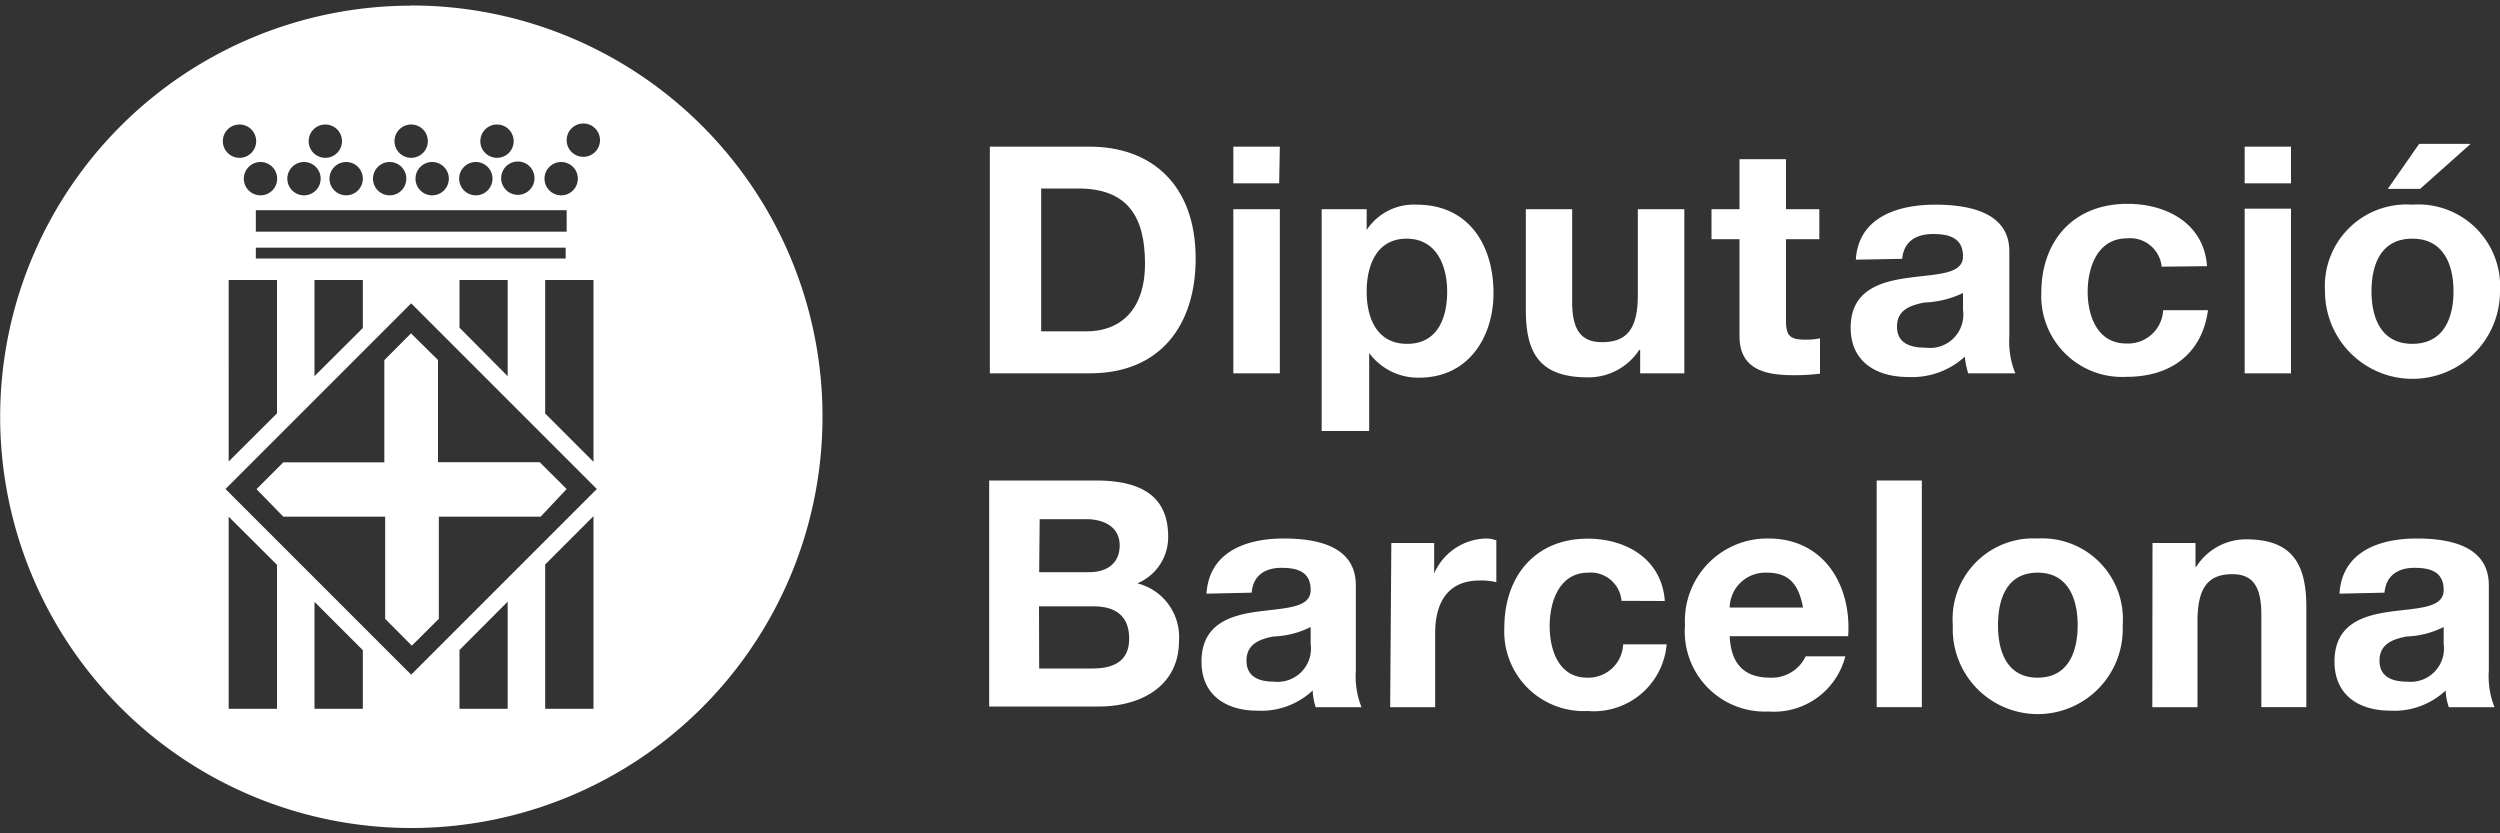 <svg id="Capa_1" data-name="Capa 1" xmlns="http://www.w3.org/2000/svg" viewBox="0 0 150 50"><rect x="0" y="0" width="150" height="50" fill="#333333" stroke="none"/><defs><style>.cls-1{fill:#fff;}</style></defs><path class="cls-1" d="M59.39,8.8h6c3.62,0,6.35,2.21,6.35,6.72,0,3.94-2.08,6.88-6.35,6.88h-6Zm3.08,11.08h2.74c1.79,0,3.49-1.06,3.49-4.07,0-2.75-1-4.5-4-4.5H62.47Z"/><path class="cls-1" d="M76.75,11H74V8.8h2.79ZM74,12.55h2.79V22.4H74Z"/><path class="cls-1" d="M79.3,12.55H82V13.8h0a3.38,3.38,0,0,1,3-1.52c3.18,0,4.61,2.5,4.61,5.3,0,2.63-1.49,5.08-4.46,5.08a3.64,3.64,0,0,1-3-1.48h0v4.68H79.3Zm7.53,4.95c0-1.56-.64-3.18-2.43-3.18S82,15.9,82,17.5s.62,3.13,2.43,3.13S86.83,19.1,86.83,17.5Z"/><path class="cls-1" d="M101.06,22.4H98.41V21h-.06a3.63,3.63,0,0,1-3.1,1.64c-3,0-3.7-1.61-3.7-4.06V12.55h2.78v5.56c0,1.62.49,2.42,1.79,2.42,1.51,0,2.15-.82,2.15-2.82V12.55h2.79Z"/><path class="cls-1" d="M107.16,12.55h2v1.8h-2v4.89c0,.91.23,1.14,1.18,1.14a4.17,4.17,0,0,0,.86-.08v2.12a12,12,0,0,1-1.63.09c-1.71,0-3.2-.38-3.2-2.34V14.35h-1.68v-1.8h1.68v-3h2.79Z"/><path class="cls-1" d="M111.35,15.58c.15-2.53,2.49-3.3,4.76-3.3,2,0,4.45.44,4.45,2.8v5.13a5,5,0,0,0,.36,2.19h-2.83a5.11,5.11,0,0,1-.2-1,4.69,4.69,0,0,1-3.4,1.22c-1.93,0-3.45-.93-3.45-2.95,0-2.23,1.72-2.76,3.45-3s3.29-.19,3.29-1.29-.82-1.34-1.8-1.34-1.75.42-1.85,1.49Zm6.43,2a5.78,5.78,0,0,1-2.31.57c-.87.17-1.65.45-1.65,1.45s.8,1.26,1.71,1.26a2,2,0,0,0,2.25-2.27Z"/><path class="cls-1" d="M129.7,16a1.9,1.9,0,0,0-2.07-1.7c-1.79,0-2.37,1.76-2.37,3.2s.57,3.11,2.32,3.11a2.11,2.11,0,0,0,2.21-2h2.69c-.35,2.6-2.22,4-4.88,4a4.85,4.85,0,0,1-5.12-5.05c0-3.06,1.88-5.33,5.17-5.33,2.4,0,4.6,1.22,4.77,3.74Z"/><path class="cls-1" d="M137.46,11h-2.78V8.8h2.78Zm-2.78,1.52h2.78V22.4h-2.78Z"/><path class="cls-1" d="M144.74,12.28a4.91,4.91,0,0,1,5.26,5.2,5.25,5.25,0,0,1-10.5,0A4.9,4.9,0,0,1,144.74,12.28Zm0,8.35c1.9,0,2.47-1.59,2.47-3.15s-.57-3.16-2.47-3.16-2.45,1.58-2.45,3.16S142.86,20.63,144.74,20.63Zm.47-9.3h-1.94l1.88-2.7h3.09Z"/><path class="cls-1" d="M59.35,28.83h6.39c2.6,0,4.35.84,4.35,3.37A3,3,0,0,1,68.24,35a3.32,3.32,0,0,1,2.5,3.45c0,2.76-2.35,3.94-4.8,3.94H59.35Zm3,5.5h3c1,0,1.83-.47,1.83-1.61s-1-1.57-2-1.57h-2.8Zm0,5.78h3.2c1.18,0,2.2-.38,2.2-1.79s-.87-1.94-2.15-1.94H62.34Z"/><path class="cls-1" d="M72.39,35.62c.16-2.54,2.42-3.31,4.63-3.31,2,0,4.33.45,4.33,2.81v5.12a5,5,0,0,0,.34,2.19H78.94a3.8,3.8,0,0,1-.18-1,4.51,4.51,0,0,1-3.32,1.21c-1.86,0-3.35-.92-3.35-2.94,0-2.23,1.68-2.77,3.35-3s3.2-.2,3.2-1.3-.8-1.33-1.75-1.33-1.7.42-1.79,1.49Zm6.25,2a5.36,5.36,0,0,1-2.25.57c-.84.17-1.6.46-1.6,1.45s.78,1.26,1.66,1.26a2,2,0,0,0,2.19-2.27Z"/><path class="cls-1" d="M83.48,32.58h2.57v1.83h0a3.48,3.48,0,0,1,3.14-2.1,1.93,1.93,0,0,1,.59.11v2.51a4.07,4.07,0,0,0-1-.1c-2,0-2.67,1.44-2.67,3.16v4.44h-2.7Z"/><path class="cls-1" d="M97.29,36.05a1.85,1.85,0,0,0-2-1.69c-1.74,0-2.31,1.75-2.31,3.2s.55,3.1,2.25,3.1a2.09,2.09,0,0,0,2.16-2H100a4.39,4.39,0,0,1-4.74,4,4.77,4.77,0,0,1-5-5c0-3.06,1.83-5.34,5-5.34,2.32,0,4.45,1.23,4.63,3.74Z"/><path class="cls-1" d="M103.78,38.17c.08,1.71.92,2.49,2.42,2.49a2.24,2.24,0,0,0,2.14-1.28h2.38a4.42,4.42,0,0,1-4.62,3.31,4.8,4.8,0,0,1-5-5.17,4.94,4.94,0,0,1,5-5.21c3.36,0,5,2.83,4.79,5.86Zm4.4-1.72c-.25-1.37-.83-2.09-2.15-2.09a2.14,2.14,0,0,0-2.25,2.09Z"/><path class="cls-1" d="M112.6,28.83h2.71v13.6H112.6Z"/><path class="cls-1" d="M122.26,32.31a4.84,4.84,0,0,1,5.1,5.21,5.1,5.1,0,1,1-10.19,0A4.84,4.84,0,0,1,122.26,32.31Zm0,8.35c1.85,0,2.4-1.58,2.4-3.14s-.55-3.16-2.4-3.16-2.38,1.57-2.38,3.16S120.43,40.66,122.26,40.66Z"/><path class="cls-1" d="M129.15,32.58h2.58V34h.05a3.53,3.53,0,0,1,3-1.64c2.87,0,3.6,1.62,3.6,4.07v6h-2.7V36.87c0-1.62-.47-2.42-1.74-2.42-1.46,0-2.09.82-2.09,2.82v5.16h-2.71Z"/><path class="cls-1" d="M140.37,35.62c.15-2.54,2.42-3.31,4.63-3.31,2,0,4.33.45,4.33,2.81v5.12a5,5,0,0,0,.34,2.19h-2.74a3.41,3.41,0,0,1-.19-1,4.51,4.51,0,0,1-3.32,1.21c-1.87,0-3.35-.92-3.35-2.94,0-2.23,1.67-2.77,3.35-3s3.2-.2,3.2-1.3-.8-1.33-1.75-1.33-1.7.42-1.8,1.49Zm6.25,2a5.35,5.35,0,0,1-2.24.57c-.84.17-1.61.46-1.61,1.45s.79,1.26,1.66,1.26a2,2,0,0,0,2.19-2.27Z"/><path class="cls-1" d="M24.66,20l-1.6,1.61v6.13H17l-1.61,1.61L17,31h6.11v6.13l1.6,1.61,1.62-1.61V31h6.11L34,29.34l-1.62-1.61H26.28V21.6Zm0-19.66A24.67,24.67,0,1,0,49.35,25,24.66,24.66,0,0,0,24.67.33m9,9.39a1,1,0,1,1-1,1,1,1,0,0,1,1-1M15.35,14.86H33.94v.65H15.35ZM30.46,16.8v5.77l-2.89-2.91V16.8Zm-8.69,0v2.88l-2.9,2.89V16.8Zm-5.15,0v8l-2.9,2.89V16.8Zm-1.27-4.19H34V13.9H15.35ZM32.71,16.8h2.9V27.71l-2.9-2.9Zm-.64-6.11a1,1,0,1,1-1-1,1,1,0,0,1,1,1M29.82,7.47a1,1,0,1,1-1,1,1,1,0,0,1,1-1M28.55,9.72a1,1,0,1,1-1,1,1,1,0,0,1,1-1m-1.62,1a1,1,0,1,1-1-1,1,1,0,0,1,1,1M24.67,7.47a1,1,0,1,1-1,1,1,1,0,0,1,1-1M23.38,9.72a1,1,0,1,1-1,1,1,1,0,0,1,1-1m-1.61,1a1,1,0,1,1-1-1,1,1,0,0,1,1,1M19.52,7.47a1,1,0,1,1-1,1,1,1,0,0,1,1-1M18.24,9.72a1,1,0,1,1-1,1,1,1,0,0,1,1-1m-1.61,1a1,1,0,1,1-1-1,1,1,0,0,1,1,1M14.37,7.47a1,1,0,1,1-1,1,1,1,0,0,1,1-1m2.25,35.06h-2.9V31l2.9,2.89Zm5.15,0h-2.9V36.11l2.9,2.9Zm8.69,0H27.57V39l2.89-2.9Zm5.15,0h-2.9V33.87l2.9-2.9ZM24.67,40.48,13.53,29.34,24.67,18.2,35.81,29.34ZM35,9.41a1,1,0,1,1,1-1,1,1,0,0,1-1,1"/></svg>